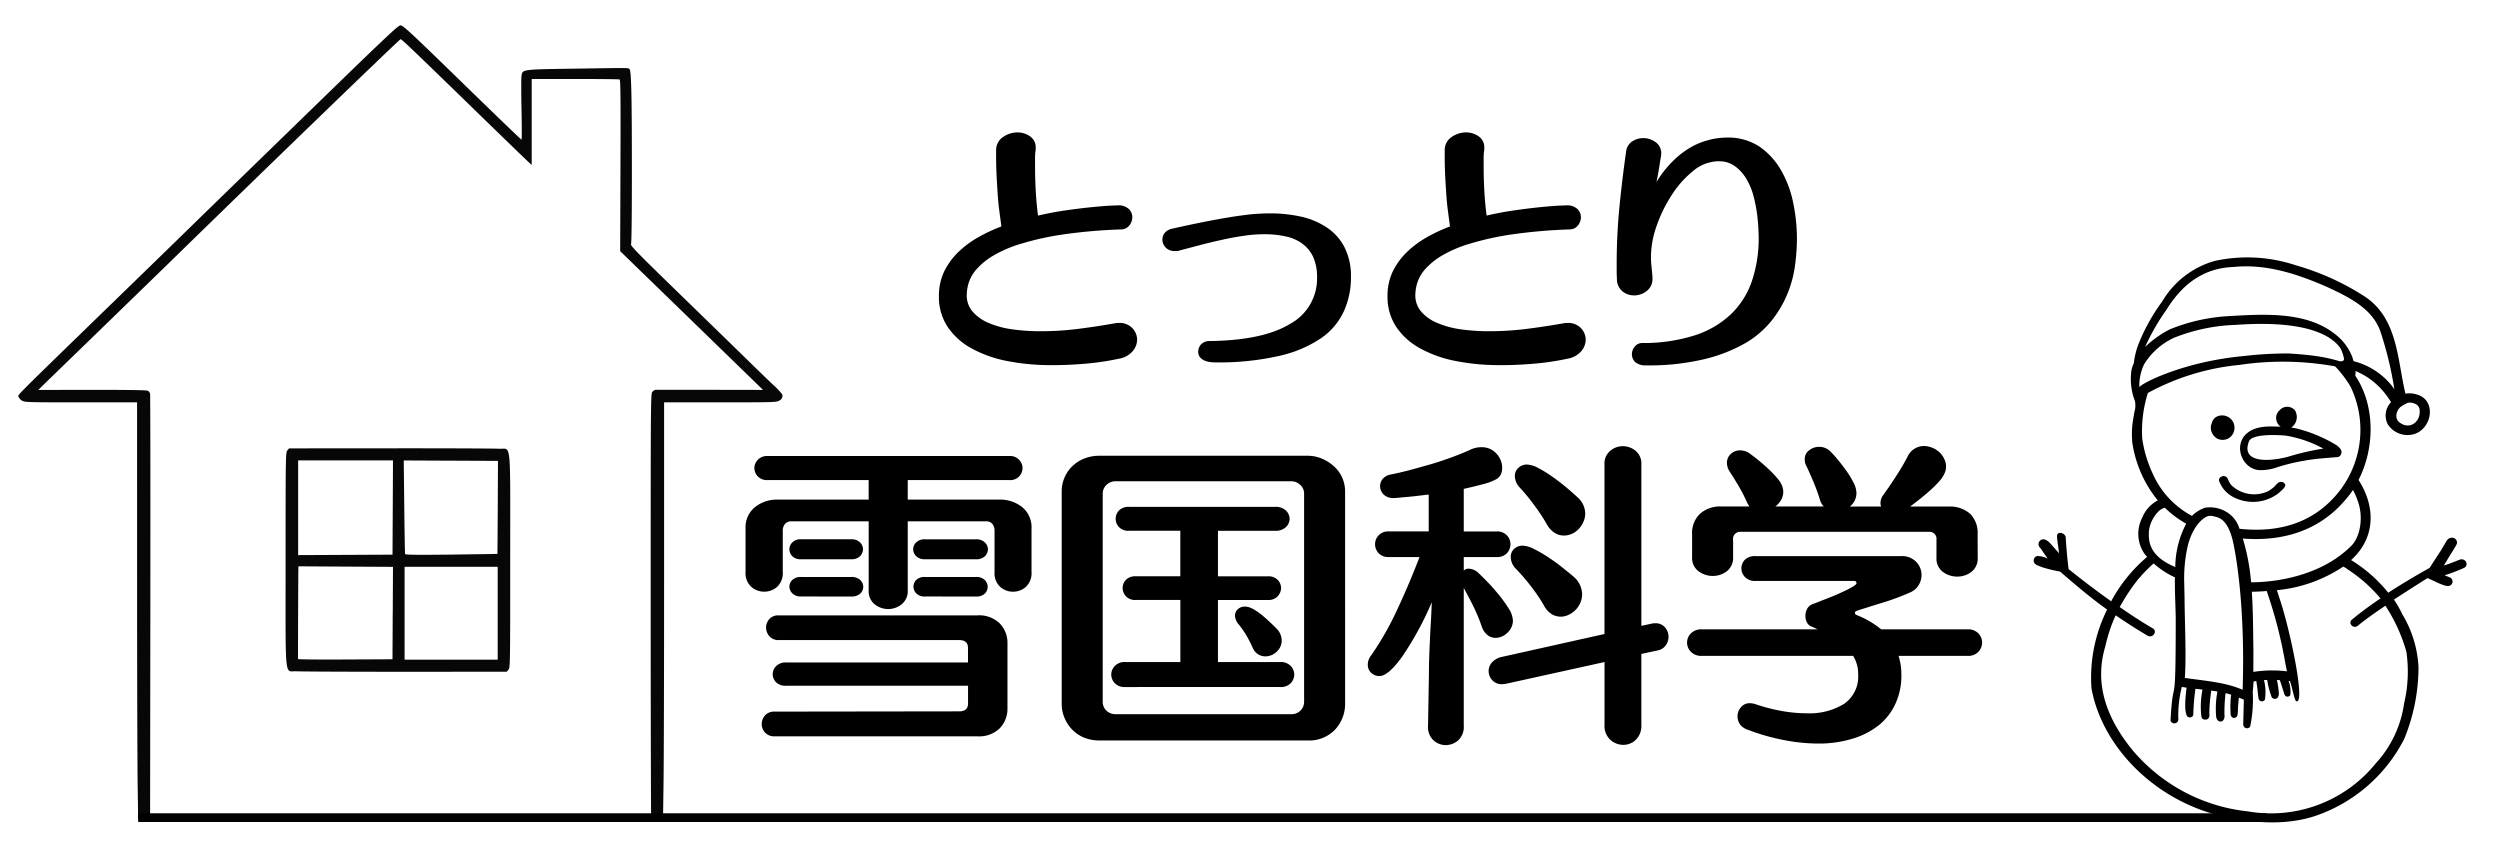 <svg xmlns="http://www.w3.org/2000/svg" xmlns:xlink="http://www.w3.org/1999/xlink" width="302" height="103" viewBox="0 0 302 103">
  <defs>
    <clipPath id="clip-path">
      <path id="パス_15557" data-name="パス 15557" d="M38.547,139.176h96v96h-96Zm0,0"/>
    </clipPath>
    <clipPath id="clip-path-2">
      <path id="パス_15561" data-name="パス 15561" d="M284.074,167h52.5v68.793h-52.5Zm0,0"/>
    </clipPath>
  </defs>
  <g id="雪国科学_2_" data-name="雪国科学 (2)" transform="translate(-38.547 -136.176)">
    <g id="グループ_2157" data-name="グループ 2157" clip-path="url(#clip-path)">
      <path id="パス_15556" data-name="パス 15556" d="M-1.086,237.34c-20.633-.055-21-.059-21.156-.262a.687.687,0,0,1,.137-1c.277-.18,2.156-.191,38.824-.227l38.527-.039-.07-4.766c-.039-2.621-.07-14.1-.07-25.516V184.781H48.32c-6.465,0-6.8-.012-7.117-.207a.964.964,0,0,1-.4-.449c-.082-.312-1.2.809,12.785-12.777,3.359-3.266,6.938-6.742,7.945-7.73s7.066-6.879,13.453-13.086c10.375-10.086,11.652-11.293,11.949-11.293s1.125.762,7.438,6.906c3.9,3.8,7.129,6.906,7.172,6.906s.043-1.637,0-3.641-.043-3.828,0-4.059c.137-.812-.059-.785,6.555-.883,6.914-.105,6.355-.113,6.512.1.2.273.266,3.441.266,12.5,0,5.289-.039,8.48-.105,8.605-.09.172.727,1.008,5.754,5.895,3.227,3.137,6.863,6.676,8.082,7.867s2.707,2.633,3.313,3.207a8.555,8.555,0,0,1,1.125,1.184.622.622,0,0,1-.359.738c-.34.207-.562.215-7.133.215H118.77V205.43c0,11.359-.027,22.844-.07,25.523l-.07,4.875h72.789l.266.266a.72.72,0,0,1,.059,1.043l-.207.258-74.246.055-.066-.828c-.039-.453-.074-12.547-.074-26.871,0-25.9,0-26.047.219-26.262a.743.743,0,0,1,.348-.223h6.57l6.43.012-.594-.582c-.328-.316-4.211-4.09-8.625-8.379l-8.035-7.8.035-10.344c.027-8.539.008-10.355-.109-10.4-.082-.031-2.5-.055-5.379-.055h-5.234v10.391l-.676-.633c-.371-.348-2.426-2.34-4.566-4.418C88.637,142.4,87.082,140.91,86.938,140.91c-.121,0-16.73,16.047-28.1,27.152-1.25,1.219-5.043,4.9-8.43,8.188s-6.406,6.211-6.7,6.5l-.539.531,6.508-.012c4.445,0,6.582.031,6.727.113a.6.6,0,0,1,.273.352c.035.133.047,12.262.031,26.953l-.031,26.711H38.3C28.191,237.395,10.469,237.367-1.086,237.34Zm75.449-20.07c-1.473-.094-1.316,1.547-1.316-13.492,0-12.57.008-12.937.207-13.184l.207-.254,12.2-.008c6.707-.008,12.625.02,13.148.051,1.539.105,1.371-1.57,1.371,13.5,0,12.566,0,12.934-.207,13.184l-.207.254-12.25.008C80.777,217.328,74.859,217.3,74.363,217.27Zm11.629-7.039.027-5.578-5.7-.031-5.723-.035c-.02,0-.062,11.043-.047,11.2,0,.047,2.574.074,5.711.055l5.7-.027.027-5.574Zm12.676.02v-5.609H87.422v11.223H98.668ZM85.992,197.492l.027-5.7H74.563v11.441l11.4-.055Zm12.641,5.594c.008-.008.027-2.539.043-5.625l.027-5.609L87.32,191.8l.063,5.582c.031,3.074.078,5.648.1,5.719.031.1,1.277.117,5.582.07C96.117,203.129,98.621,203.094,98.633,203.086Zm0,0" fill="#070707"/>
    </g>
    <path id="パス_15558" data-name="パス 15558" d="M302.652,223.945v-.012S302.668,223.934,302.652,223.945Zm0,0"/>
    <path id="パス_15559" data-name="パス 15559" d="M315.23,219.852Zm0,0"/>
    <g id="グループ_2158" data-name="グループ 2158" transform="translate(0 0.176)" clip-path="url(#clip-path-2)">
      <path id="パス_15560" data-name="パス 15560" d="M336.5,204.031a.59.59,0,0,0-.617-.465.913.913,0,0,0-.176.027h.012s-.012,0-.012.016c-.016,0-.043.012-.055.012-.234.082-.836.344-.5.191a14.106,14.106,0,0,1-1.395.5c.246-.395.492-.8.727-1.2.3-.465.6-.93.848-1.406a.591.591,0,0,0-.617-.75.713.713,0,0,0-.586.34c-.246.383-.465.777-.7,1.176-.453.68-1,1.527-1.383,2.129-1.738.969-3.41,1.965-5,3a17.326,17.326,0,0,0-4.488-3.945c2.887-2.594,3.051-6.32.9-9.68,2-3.9,2.012-9.035-.4-12.6a1.623,1.623,0,0,0,.027-.531.842.842,0,0,1,.344.121,8.863,8.863,0,0,1,3.324,2.688,9.767,9.767,0,0,1,.633.93,2.3,2.3,0,0,0-.383,2.691,2.842,2.842,0,0,0,3.188,1.16c2.164-.684,2.723-4.109.3-4.781a2.777,2.777,0,0,0-1.367-.094c-.07-.312-.137-.613-.191-.875-.8-3.848-.973-8.488-4.848-10.945a30.883,30.883,0,0,0-8.184-3.687,18.537,18.537,0,0,0-9.773-.543,10.742,10.742,0,0,0-6.379,4.9,22.921,22.921,0,0,0-2.957,5.379,9.725,9.725,0,0,0-.48,2.09c-.012.039-.039.066-.055.109a4.057,4.057,0,0,0-.219.68,7.1,7.1,0,0,0,.016,2.336c.039.246.094.477.148.723.07.23.152.449.234.684a2.567,2.567,0,0,1-.055,1.352c-.082.531-.18,1.051-.246,1.594A10.474,10.474,0,0,0,296.1,189a4.332,4.332,0,0,0,.027.449,14.4,14.4,0,0,0,3.078,7,4.084,4.084,0,0,0-1.891,2.113,4.25,4.25,0,0,0,.277,4.316c.094.133.219.27.328.395a18.338,18.338,0,0,0-4.34,5.363c-1.891-1.336-3.7-2.73-5.148-3.891-.273-2.211-.34-3.875-.355-3.918-.176-.516-1.066-.68-1.039-.039-.016.246.137,1.172.246,2.047-.328-.367-.672-.75-.9-1.012-.355-.434-1.027-1.051-1.508-.379a.6.6,0,0,0,.125.734c.313.426.6.859.9,1.3a2.938,2.938,0,0,0-1.246-.312.562.562,0,0,0-.355.848c.219.3.672.379,1.012.531a17.761,17.761,0,0,0,2.094.5c1.711,1.477,3.754,3.234,5.684,4.586a18.426,18.426,0,0,0-1.891,9.527c1.316,7.152,7.68,13.434,15.414,15.344,3.707.9,7.789,1.281,11.484.109a18.886,18.886,0,0,0,10.883-9.352,22.913,22.913,0,0,0,1.723-8.641,13.586,13.586,0,0,0-1.941-6.387,13.222,13.222,0,0,0-1.027-1.8c1.438-.941,2.875-1.855,4.078-2.609a.812.812,0,0,0,.121.082c.863.355,1.906.969,2.453.875a.541.541,0,0,0,.109-1.023c-.219-.082-.437-.18-.645-.273a7.508,7.508,0,0,0,.781-.246c.547-.2,1.094-.41,1.613-.656A.511.511,0,0,0,336.5,204.031Zm-13.949-2.062c-4.477,4.438-11.43,4.371-12.074,4.371a24.891,24.891,0,0,0-1-5.285c4.734.371,9.168-.871,12.387-4.668a11.842,11.842,0,0,0,.918-1.2,7.564,7.564,0,0,1,.547,1.242C324.074,198.313,323.734,200.809,322.555,201.969Zm-11.988,5.516c.6-.012,1.215-.039,1.8-.094a.507.507,0,0,1,.055.164,54.665,54.665,0,0,1,2.191,8.531c.094.531.164.707.191,1.008a14.969,14.969,0,0,0-4.051.07c.012-.848,0-1.7.012-2.539C310.715,212.262,310.73,209.859,310.566,207.484Zm17.477-21.414a1.485,1.485,0,0,1,.547-.957c.234-.152.48-.285.715-.41a.263.263,0,0,0,.109-.055.425.425,0,0,0,.121-.012,1.566,1.566,0,0,1,.684.109.937.937,0,0,1,.605.625c.246,1.516-1.1,2.582-2.316,1.723A.975.975,0,0,1,328.043,186.07Zm-27.758-12.7c1.875-3,4.395-4.984,8.074-5.121,3.984-.406,7.762.875,11.211,2.375,3.176,1.449,5.641,2.813,6.559,5.488A44.109,44.109,0,0,1,327.785,183c-.125-.148-.234-.312-.355-.465a8.671,8.671,0,0,0-4.574-2.906c-.055-.176-.109-.34-.148-.5a6.359,6.359,0,0,0-1.891-2.609c-3.516-2.961-8.773-2.578-13.25-2.32a22.029,22.029,0,0,0-6.91,1.586,12.461,12.461,0,0,0-2.984,2.129A26.656,26.656,0,0,1,300.285,173.375Zm-3.3,9.4a5.9,5.9,0,0,1,.578-2.77,8.306,8.306,0,0,1,3.613-3.2,21.933,21.933,0,0,1,7.473-1.555c9.676-.7,11.965,1.9,12.621,2.813a4.644,4.644,0,0,1,.438,1.281c.012.289-.316.344-.547.289a20.675,20.675,0,0,0-2.055-.492c-.711-.125-1.437-.219-2.164-.289-.629-.066-1.27-.105-1.9-.148a45.058,45.058,0,0,0-5.363.3C302.242,179.68,297.137,182.355,296.984,182.777Zm1.629,10.473a14.651,14.651,0,0,1-1.285-4.289,15.4,15.4,0,0,1,.684-5.484,28.839,28.839,0,0,1,11.035-3.387,35.645,35.645,0,0,1,11.387.137c.07.012.152.039.219.055a13.464,13.464,0,0,1,1.848,2.441,12.054,12.054,0,0,1-2.437,13.828c-2.957,2.934-6.855,3.781-10.988,3.332a3.5,3.5,0,0,0-1.043-1.652,3.847,3.847,0,0,0-3.148-.887,4.257,4.257,0,0,0-1.547.98A10.585,10.585,0,0,1,298.613,193.25Zm3.793,13.254a17.8,17.8,0,0,1,.426-4.574c.684-2.676,2.105-3.523,2.5-3.59a.1.1,0,0,0,.066-.016,2.19,2.19,0,0,1,.277,0,.859.859,0,0,1,.246.043c.547.137,1.668.2,2.34,2.922.313,1.309,1.531,7.617,1.2,18.043-2.176-.941-4.613-1.078-6.98-1.434.18-2.73-.012-6.348-.039-9.676C302.434,207.637,302.406,207.063,302.406,206.5Zm-4.27-6.336a4.056,4.056,0,0,1,1.285-2.5,1.718,1.718,0,0,1,.645-.328,12.07,12.07,0,0,0,2.574,1.926,11.424,11.424,0,0,0-1.316,5.238C298,203.129,298.094,201.191,298.137,200.168Zm31.1,14.551a16.632,16.632,0,0,1-.273,6.266,13.444,13.444,0,0,1-3.434,7.25,16.286,16.286,0,0,1-15.441,5.785,21.132,21.132,0,0,1-14-7.48c-3.133-3.891-4.559-7.984-3.215-12.461a18.706,18.706,0,0,1,1.246-3.742c1.367.93,2.707,1.789,3.926,2.5.574.23,1.1-.5.629-.887-1.285-.738-2.68-1.652-4.062-2.609a23.939,23.939,0,0,1,2.176-3.3c-.273.258.367-.383.449-.52.387-.422.8-.832,1.219-1.23a2.018,2.018,0,0,1,.262-.215,10.4,10.4,0,0,0,2.559,1.676c-.027,1.953.1,3.824.1,5.133,0,12.121-.289,6.008-.629,12.164a.487.487,0,0,0,.941-.246,14.015,14.015,0,0,1,.426-3.824c.191.043.383.07.574.1-.164,1.324-.312,2.895.1,3.492a.476.476,0,0,0,.6-.012.4.4,0,0,0,.109-.2,27.376,27.376,0,0,1,.258-3.141c.289.027.578.055.852.094a10.633,10.633,0,0,0-.164,2.965c.039.324.027.723.656.652a.516.516,0,0,0,.34-.613,16.15,16.15,0,0,1,.152-2.293c0-.043.016-.109.027-.23,0-.043.016-.07.016-.1a.843.843,0,0,1,.039-.258c.246.027.508.066.738.109a11.317,11.317,0,0,0-.164,2.879c.016,1.039,1.152.984,1.016-.082a18.725,18.725,0,0,1,.137-2.605c.219.055.438.121.668.191a11.657,11.657,0,0,0-.066,2.184c-.043.422.273.832.723.5.234-.3.125-.93.207-1.527.027-.383.043-.6.07-.809.121.055.258.1.383.164.082.027.148.055.219.07-.016.98-.055,1.965-.07,2.949a.457.457,0,0,0,.836.313,15.81,15.81,0,0,0,.316-4,.377.377,0,0,0-.016-.137c0-.027.016-.039.016-.066.039-.41.066-.82.094-1.23.1-.027.207-.039.328-.066.07.438.164,1.172.219,1.73.082.383-.012.383.191.629a.432.432,0,0,0,.629-.094,5.958,5.958,0,0,0-.109-2.375,3.106,3.106,0,0,1,.387-.016A10.208,10.208,0,0,0,313,220.3c.711.4.891-.3.82-.734a11.923,11.923,0,0,0-.219-1.422c.125,0,.234.016.344.016.246.641.465,1.488.6,1.8a.389.389,0,0,0,.6.094.275.275,0,0,0,.082-.16v-.016a3.667,3.667,0,0,0-.219-1.625c.055,0,.109.016.164.016.316.914.453,1.965.715,2.414,1.246.7-.633-8.3-1.848-12.012-.109-.34-.332-1.035-.441-1.379a17.235,17.235,0,0,0,7.352-2.43,7.585,7.585,0,0,0,.656-.422,3.114,3.114,0,0,1,.578.367,17.838,17.838,0,0,1,3.926,3.48c-1.176.8-2.34,1.641-3.406,2.527-.6.438.121,1.242.7.75.879-.723,2.055-1.555,3.3-2.391A20.12,20.12,0,0,1,329.234,214.719Zm0,0"/>
    </g>
    <path id="パス_15562" data-name="パス 15562" d="M311.387,192.961a5.662,5.662,0,0,0,2.2-.328,23.708,23.708,0,0,1,3.379-.816c1.344-.246,2.711-.316,4.055-.437a.635.635,0,0,0,.258-.957,1.951,1.951,0,0,0-.586-.531,17.162,17.162,0,0,0-4.656-1.937,6.3,6.3,0,0,0-.711-.125,1.546,1.546,0,0,0,.438-2.1,1.225,1.225,0,0,0-1.875.043,1.385,1.385,0,0,0-.273.367,1.286,1.286,0,0,0,.438,1.582c-.465-.027-.93-.027-1.395-.027C307.719,187.762,308.66,192.676,311.387,192.961Zm-1.164-3.465c.328-.836,2.8-.836,4.422-.7a14.27,14.27,0,0,1,4.559,1.57,31.4,31.4,0,0,0-4.258.984C312.164,192.074,309.277,191.926,310.223,189.5Zm0,0"/>
    <path id="パス_15563" data-name="パス 15563" d="M314.3,194.41c-.59-.137-.711.324-1.176.7.094-.082-.383.3-.508.355-.055.027-.094.055-.148.082a.63.63,0,0,1-.1.039,3.967,3.967,0,0,1-4.27-.8,2.184,2.184,0,0,1-.328-.52c-.082-.148-.109-.34-.262-.449-.371-.355-1.082.066-.875.5a3.577,3.577,0,0,0,1.914,2.008,5.074,5.074,0,0,0,5.215-.547C314.273,195.309,315.039,194.789,314.3,194.41Zm0,0"/>
    <path id="パス_15564" data-name="パス 15564" d="M306.309,189.113a1.435,1.435,0,0,0,1.531-.043,1.492,1.492,0,0,0-1.137-2.687,1.192,1.192,0,0,0-.984.953,1.873,1.873,0,0,0-.094.273A1.566,1.566,0,0,0,306.309,189.113Zm0,0"/>
    <path id="パス_15565" data-name="パス 15565" d="M0,.75H257.125" transform="translate(55.242 234.196)" fill="none" stroke="#000" stroke-width="1.05"/>
    <g id="グループ_2161" data-name="グループ 2161">
      <g id="グループ_2160" data-name="グループ 2160" transform="translate(126.78 222.451)">
        <g id="グループ_2159" data-name="グループ 2159">
          <path id="パス_15566" data-name="パス 15566" d="M23.516-18.719a1.423,1.423,0,0,1-1.078-.375,1.206,1.206,0,0,1-.359-.844,1.118,1.118,0,0,1,.359-.812,1.423,1.423,0,0,1,1.078-.375h6.141a1.431,1.431,0,0,1,1.094.391,1.147,1.147,0,0,1,.359.8,1.223,1.223,0,0,1-.359.844,1.456,1.456,0,0,1-1.094.375Zm0,4.5a1.368,1.368,0,0,1-1.062-.375,1.21,1.21,0,0,1-.344-.812,1.147,1.147,0,0,1,.344-.812,1.408,1.408,0,0,1,1.063-.359h6.141a1.4,1.4,0,0,1,1.078.375,1.177,1.177,0,0,1,.344.8,1.172,1.172,0,0,1-.344.828,1.426,1.426,0,0,1-1.078.359Zm12.859-2.969a2.269,2.269,0,0,1-.687,1.813,2.319,2.319,0,0,1-1.531.578,2.347,2.347,0,0,1-1.562-.578,2.256,2.256,0,0,1-.687-1.812v-5a1.271,1.271,0,0,0-.25-.781.9.9,0,0,0-.781-.328H21.422v8.313a2.031,2.031,0,0,1-.75,1.719,2.6,2.6,0,0,1-1.609.563,2.648,2.648,0,0,1-1.625-.562,2.042,2.042,0,0,1-.734-1.719V-23.3H7.391a.961.961,0,0,0-.8.328,1.191,1.191,0,0,0-.266.781v5a2.269,2.269,0,0,1-.687,1.813,2.362,2.362,0,0,1-1.562.578,2.374,2.374,0,0,1-1.547-.578,2.238,2.238,0,0,1-.7-1.812v-5.234A3.124,3.124,0,0,1,2.953-25a4.228,4.228,0,0,1,2.766-.922H16.7v-2.359H4.5a1.522,1.522,0,0,1-1.2-.453,1.489,1.489,0,0,1-.406-1,1.445,1.445,0,0,1,.406-.984,1.5,1.5,0,0,1,1.2-.469H33.7a1.459,1.459,0,0,1,1.188.469,1.463,1.463,0,0,1,.406.984,1.508,1.508,0,0,1-.406,1,1.477,1.477,0,0,1-1.187.453H21.422v2.359H32.438A4.291,4.291,0,0,1,35.266-25a3.147,3.147,0,0,1,1.109,2.578ZM8.547-18.719a1.389,1.389,0,0,1-1.078-.375,1.239,1.239,0,0,1-.344-.844,1.16,1.16,0,0,1,.344-.8,1.366,1.366,0,0,1,1.078-.391h6.016a1.422,1.422,0,0,1,1.109.391,1.177,1.177,0,0,1,.344.8,1.258,1.258,0,0,1-.344.844,1.447,1.447,0,0,1-1.109.375Zm0,4.5a1.433,1.433,0,0,1-1.062-.375,1.178,1.178,0,0,1-.359-.812,1.118,1.118,0,0,1,.359-.812,1.476,1.476,0,0,1,1.063-.359h6.016a1.5,1.5,0,0,1,1.125.375,1.147,1.147,0,0,1,.359.8,1.141,1.141,0,0,1-.359.828,1.533,1.533,0,0,1-1.125.359ZM33.469-.719a3.367,3.367,0,0,1-.922,2.406,3.54,3.54,0,0,1-2.734.984H5.344A1.463,1.463,0,0,1,4.172,2.2a1.482,1.482,0,0,1-.391-.984A1.64,1.64,0,0,1,4.172.156,1.463,1.463,0,0,1,5.344-.312l22.3-.031c.707,0,1.063-.316,1.063-.953V-3.437H6.75A1.621,1.621,0,0,1,5.5-3.875a1.409,1.409,0,0,1-.391-.969,1.374,1.374,0,0,1,.422-.969A1.625,1.625,0,0,1,6.75-6.25H28.7V-8c0-.633-.355-.953-1.062-.953H5.875A1.463,1.463,0,0,1,4.7-9.422a1.64,1.64,0,0,1-.391-1.062,1.523,1.523,0,0,1,.375-.984,1.4,1.4,0,0,1,1.141-.469H29.813a3.54,3.54,0,0,1,2.734.984,3.367,3.367,0,0,1,.922,2.406Zm0,0"/>
        </g>
      </g>
    </g>
    <g id="グループ_2164" data-name="グループ 2164">
      <g id="グループ_2163" data-name="グループ 2163" transform="translate(164.895 222.451)">
        <g id="グループ_2162" data-name="グループ 2162">
          <path id="パス_15567" data-name="パス 15567" d="M36.141-1.328a4.529,4.529,0,0,1-1.2,3.172,4.279,4.279,0,0,1-3.328,1.328H6.438a4.849,4.849,0,0,1-1.828-.344,4.2,4.2,0,0,1-1.422-.953A4.5,4.5,0,0,1,2.25.453a4.261,4.261,0,0,1-.344-1.719V-26.875a4.175,4.175,0,0,1,.359-1.75A4.111,4.111,0,0,1,3.234-30a4.34,4.34,0,0,1,1.422-.891,4.782,4.782,0,0,1,1.781-.328H31.609a4.427,4.427,0,0,1,1.719.344,4.978,4.978,0,0,1,1.453.922,3.992,3.992,0,0,1,1,1.359,4.157,4.157,0,0,1,.359,1.719ZM31.188-26.609a1.41,1.41,0,0,0-.484-1.109,1.564,1.564,0,0,0-1.078-.422H8.422a1.578,1.578,0,0,0-1.109.438,1.45,1.45,0,0,0-.453,1.094V-1.562A1.472,1.472,0,0,0,7.313-.422,1.6,1.6,0,0,0,8.422,0h21.2A1.522,1.522,0,0,0,30.75-.437a1.49,1.49,0,0,0,.438-1.094ZM27.828-10.375a2.1,2.1,0,0,1,.656,1.453,1.828,1.828,0,0,1-.609,1.375,1.979,1.979,0,0,1-1.375.563,1.724,1.724,0,0,1-.844-.234,1.762,1.762,0,0,1-.687-.828,14.273,14.273,0,0,0-.8-1.547,11.331,11.331,0,0,0-.953-1.344,1.6,1.6,0,0,1-.375-.953,1.038,1.038,0,0,1,.328-.781A1.228,1.228,0,0,1,24.063-13a1.875,1.875,0,0,1,.469.078,3.268,3.268,0,0,1,.719.344,8.646,8.646,0,0,1,1.078.8Q26.949-11.248,27.828-10.375ZM9.609-3.281a1.655,1.655,0,0,1-1.3-.469A1.56,1.56,0,0,1,7.891-4.8a1.494,1.494,0,0,1,.422-1.016,1.635,1.635,0,0,1,1.3-.484h6.625v-7.5H10.828a1.48,1.48,0,0,1-1.172-.453,1.528,1.528,0,0,1-.391-1,1.423,1.423,0,0,1,.391-.969,1.526,1.526,0,0,1,1.172-.437h5.406v-5.5H10.063a1.585,1.585,0,0,1-1.25-.453,1.467,1.467,0,0,1-.391-.984,1.5,1.5,0,0,1,.391-1,1.6,1.6,0,0,1,1.25-.453H27.672A1.775,1.775,0,0,1,29-24.594a1.429,1.429,0,0,1,.438,1,1.4,1.4,0,0,1-.437.984,1.76,1.76,0,0,1-1.328.453H20.781v5.5H26.8a1.547,1.547,0,0,1,1.2.438,1.405,1.405,0,0,1,.406.969,1.508,1.508,0,0,1-.406,1,1.5,1.5,0,0,1-1.2.453H20.781v7.5h7.5a1.613,1.613,0,0,1,1.3.484A1.494,1.494,0,0,1,30-4.8a1.56,1.56,0,0,1-.422,1.047,1.633,1.633,0,0,1-1.3.469Zm0,0"/>
        </g>
      </g>
    </g>
    <g id="グループ_2167" data-name="グループ 2167">
      <g id="グループ_2166" data-name="グループ 2166" transform="translate(203.01 222.451)">
        <g id="グループ_2165" data-name="グループ 2165">
          <path id="パス_15568" data-name="パス 15568" d="M26.156-26.156a2.667,2.667,0,0,1,.875,1.906,2.447,2.447,0,0,1-.219,1.016,3.081,3.081,0,0,1-.562.859,2.729,2.729,0,0,1-.844.594,2.4,2.4,0,0,1-.969.2,2.071,2.071,0,0,1-1.125-.344,2.9,2.9,0,0,1-.969-1.109,23.2,23.2,0,0,0-1.578-2.359,21.778,21.778,0,0,0-1.672-2.016,2.052,2.052,0,0,1-.562-1.344,1.3,1.3,0,0,1,.422-1,1.471,1.471,0,0,1,1.063-.406,3.249,3.249,0,0,1,1.375.438,14.436,14.436,0,0,1,1.734,1.078q.891.627,1.7,1.313T26.156-26.156ZM33.813-7.281V1.266a2.354,2.354,0,0,1-.672,1.828,2.142,2.142,0,0,1-1.5.609,2.343,2.343,0,0,1-1.578-.609,2.289,2.289,0,0,1-.7-1.828V-6.3L17.578-3.7A3.062,3.062,0,0,1,17-3.625a1.529,1.529,0,0,1-1.2-.484,1.637,1.637,0,0,1-.437-1.109,1.579,1.579,0,0,1,.375-1,2.142,2.142,0,0,1,1.156-.687L29.359-9.687V-30.156a1.986,1.986,0,0,1,.688-1.656,2.331,2.331,0,0,1,1.516-.562,2.408,2.408,0,0,1,1.563.563,2,2,0,0,1,.688,1.656v19.484l1.219-.266a1.721,1.721,0,0,1,.469-.047,1.454,1.454,0,0,1,1.172.5,1.727,1.727,0,0,1,.422,1.141,1.774,1.774,0,0,1-.328,1.016,1.551,1.551,0,0,1-1,.625Zm-8.078-9.234a2.834,2.834,0,0,1,.922,2.031,2.56,2.56,0,0,1-.219,1.031,2.666,2.666,0,0,1-.578.859,3.1,3.1,0,0,1-.844.594,2.2,2.2,0,0,1-.953.219,2.16,2.16,0,0,1-1.078-.3,2.707,2.707,0,0,1-.953-1.078,20.4,20.4,0,0,0-1.484-2.2,24.383,24.383,0,0,0-1.859-2.172,2.084,2.084,0,0,1-.656-1.453,1.317,1.317,0,0,1,.391-.969,1.477,1.477,0,0,1,1.094-.406,3.376,3.376,0,0,1,1.359.422,15.448,15.448,0,0,1,1.766,1.031c.613.406,1.2.836,1.75,1.281S25.4-16.816,25.734-16.516ZM14.188-17c.2.18.523.5.984.969s.914.984,1.375,1.547A15.8,15.8,0,0,1,17.766-12.8a2.974,2.974,0,0,1,.531,1.469,1.978,1.978,0,0,1-.672,1.5,2.06,2.06,0,0,1-1.422.609,1.569,1.569,0,0,1-.969-.328,2.208,2.208,0,0,1-.7-1.047A23.068,23.068,0,0,0,13.5-13.078q-.533-1.061-1.141-2.172V1.375a2.2,2.2,0,0,1-.672,1.781,2.278,2.278,0,0,1-1.516.578A2.213,2.213,0,0,1,8.7,3.156a2.185,2.185,0,0,1-.656-1.75V1.375l.109-6.328c0-.531.008-1.164.031-1.906s.063-1.492.094-2.266.082-1.555.125-2.328.07-1.473.094-2.078A38.021,38.021,0,0,1,4.906-6.937Q3.23-4.605,2.172-4.609a1.415,1.415,0,0,1-1-.391,1.327,1.327,0,0,1-.406-.984,1.8,1.8,0,0,1,.422-1.141,36.078,36.078,0,0,0,3.078-5.391q1.482-3.152,2.75-6.469h-3.7a1.592,1.592,0,0,1-1.25-.469,1.616,1.616,0,0,1-.422-1.094,1.532,1.532,0,0,1,.422-1.047,1.573,1.573,0,0,1,1.25-.484H8.125v-4.453c-.23.023-.547.059-.953.109s-.824.1-1.25.141-.82.07-1.2.109a7.924,7.924,0,0,1-.8.063,1.65,1.65,0,0,1-1.25-.437,1.415,1.415,0,0,1-.422-.984,1.424,1.424,0,0,1,.313-.891,1.728,1.728,0,0,1,1.063-.547q.984-.2,2.2-.516c.813-.219,1.648-.453,2.516-.7s1.711-.539,2.547-.844,1.6-.609,2.266-.922a3.023,3.023,0,0,1,1.328-.3,2.327,2.327,0,0,1,1.828.781A2.489,2.489,0,0,1,17-29.812a2.059,2.059,0,0,1-.156.844,1.374,1.374,0,0,1-.641.625,6.376,6.376,0,0,1-1.422.531q-.908.252-2.422.594v5.141h3.953a1.6,1.6,0,0,1,1.266.484A1.532,1.532,0,0,1,18-20.547a1.616,1.616,0,0,1-.422,1.094,1.617,1.617,0,0,1-1.266.469H12.359v1.641A.832.832,0,0,1,13-17.578,1.785,1.785,0,0,1,14.188-17Zm0,0"/>
        </g>
      </g>
    </g>
    <g id="グループ_2170" data-name="グループ 2170">
      <g id="グループ_2169" data-name="グループ 2169" transform="translate(241.125 222.451)">
        <g id="グループ_2168" data-name="グループ 2168">
          <path id="パス_15569" data-name="パス 15569" d="M36.328-18.906a2.02,2.02,0,0,1-.766,1.719,2.771,2.771,0,0,1-1.7.563,2.894,2.894,0,0,1-1.734-.562,1.991,1.991,0,0,1-.781-1.719v-2.141a.858.858,0,0,0-.953-.984H7.734a.856.856,0,0,0-.953.984v2.063a2.02,2.02,0,0,1-.766,1.719,2.722,2.722,0,0,1-1.672.563,2.894,2.894,0,0,1-1.734-.562,1.991,1.991,0,0,1-.781-1.719v-2.75A3.215,3.215,0,0,1,2.766-24.2a3.68,3.68,0,0,1,2.641-.891H8.766a2.651,2.651,0,0,1-.2-.3,2.35,2.35,0,0,1-.172-.344,17.815,17.815,0,0,0-.937-1.812q-.6-1.014-1.094-1.766a2.013,2.013,0,0,1-.328-1.031A1.436,1.436,0,0,1,6.5-31.437a1.629,1.629,0,0,1,1.125-.437,2.041,2.041,0,0,1,1.219.422A24.719,24.719,0,0,1,11-29.672a13.247,13.247,0,0,1,1.2,1.266,2.9,2.9,0,0,1,.531.906,2.313,2.313,0,0,1,.109.625,2.006,2.006,0,0,1-.266,1,2.739,2.739,0,0,1-.687.781h5.844a2,2,0,0,1-.469-.828c-.074-.258-.172-.566-.3-.922s-.266-.719-.422-1.094-.32-.758-.484-1.125-.3-.687-.437-.937a1.665,1.665,0,0,1-.187-.812,1.3,1.3,0,0,1,.531-1.062,1.9,1.9,0,0,1,1.188-.422,1.891,1.891,0,0,1,1.406.578,11.953,11.953,0,0,1,.828.922c.344.406.688.852,1.031,1.328a11.537,11.537,0,0,1,.891,1.453,2.869,2.869,0,0,1,.375,1.3,2.049,2.049,0,0,1-.8,1.625h3.781a.751.751,0,0,1-.062-.2,1.1,1.1,0,0,1-.016-.2,1.617,1.617,0,0,1,.344-1q.639-.873,1.5-2.2t1.438-2.437a2.1,2.1,0,0,1,.875-.969,2.178,2.178,0,0,1,1.063-.3,2.717,2.717,0,0,1,.984.188,2.723,2.723,0,0,1,.875.531,2.541,2.541,0,0,1,.609.813,2.126,2.126,0,0,1,.234.984,1.962,1.962,0,0,1-.141.688,3.4,3.4,0,0,1-.578.938,12.835,12.835,0,0,1-1.312,1.313q-.861.768-2.312,1.859h4.609a3.689,3.689,0,0,1,2.625.859,3.258,3.258,0,0,1,.922,2.5ZM26.766-7.047a7.571,7.571,0,0,1,.344,2.313,8.073,8.073,0,0,1-.734,3.5,7.117,7.117,0,0,1-2.031,2.594,9.442,9.442,0,0,1-3.172,1.609,13.85,13.85,0,0,1-4.125.578A21.822,21.822,0,0,1,13,3.141,25.706,25.706,0,0,1,8.547,1.875,1.863,1.863,0,0,1,7.594,1.2,1.709,1.709,0,0,1,7.313.266,1.646,1.646,0,0,1,7.719-.828a1.334,1.334,0,0,1,1.094-.5,2.226,2.226,0,0,1,.641.109,21.385,21.385,0,0,0,3.281.844,17.266,17.266,0,0,0,2.938.266A7.983,7.983,0,0,0,20.188-1.25a4,4,0,0,0,1.7-3.547,4.093,4.093,0,0,0-.609-2.25H3.016a1.739,1.739,0,0,1-1.344-.5,1.6,1.6,0,0,1-.453-1.109A1.551,1.551,0,0,1,1.672-9.75a1.753,1.753,0,0,1,1.344-.5H17a3.582,3.582,0,0,1-.344-.156,3.752,3.752,0,0,0-.344-.156,1.058,1.058,0,0,1-.609-.516,1.66,1.66,0,0,1-.187-.781,1.829,1.829,0,0,1,.188-.828,1.191,1.191,0,0,1,.609-.578c.719-.281,1.4-.547,2.047-.8s1.211-.5,1.7-.734a11.1,11.1,0,0,0,1.188-.609c.289-.176.438-.316.438-.422,0-.176-.1-.266-.3-.266H9.5a1.664,1.664,0,0,1-1.281-.469,1.525,1.525,0,0,1-.437-1.047,1.5,1.5,0,0,1,.406-1.031A1.719,1.719,0,0,1,9.5-19.094H27.031a2.383,2.383,0,0,1,1.875.7,2.293,2.293,0,0,1,.641,1.578,2.353,2.353,0,0,1-.359,1.234,2.264,2.264,0,0,1-1.094.906,29.049,29.049,0,0,1-3.3,1.219q-1.734.533-3.031.953c-.18.055-.266.141-.266.266s.1.227.313.3a10.968,10.968,0,0,1,2.859,1.688H35.078a1.7,1.7,0,0,1,1.344.5,1.6,1.6,0,0,1,.438,1.094,1.655,1.655,0,0,1-.437,1.109,1.689,1.689,0,0,1-1.344.5Zm0,0"/>
        </g>
      </g>
    </g>
    <g id="グループ_2173" data-name="グループ 2173">
      <g id="グループ_2172" data-name="グループ 2172" transform="translate(150.391 178.312)">
        <g id="グループ_2171" data-name="グループ 2171">
          <path id="パス_15570" data-name="パス 15570" d="M23.578-14.422a63.542,63.542,0,0,0-7.016.609A34.413,34.413,0,0,0,11.531-12.7a14.959,14.959,0,0,0-3.375,1.438,8.48,8.48,0,0,0-2,1.609,4.756,4.756,0,0,0-.969,1.641,5.3,5.3,0,0,0-.25,1.531,3,3,0,0,0,.656,1.922A5.127,5.127,0,0,0,7.438-3.187a11.035,11.035,0,0,0,2.844.813,24.372,24.372,0,0,0,3.656.25,36.107,36.107,0,0,0,4.188-.25q2.168-.264,4.594-.687c.1-.02.2-.035.3-.047s.207-.016.313-.016a2.1,2.1,0,0,1,1.609.625,2.035,2.035,0,0,1,.578,1.406A2.177,2.177,0,0,1,25,.266a2.742,2.742,0,0,1-1.641.922A32.178,32.178,0,0,1,19.25,1.8q-1.986.17-3.8.172h-.3a27.175,27.175,0,0,1-5.344-.5A14.67,14.67,0,0,1,5.5-.062,8.241,8.241,0,0,1,2.625-2.656a6.527,6.527,0,0,1-1.047-3.7,6.766,6.766,0,0,1,.656-3.031,8.538,8.538,0,0,1,1.734-2.344A11.692,11.692,0,0,1,6.375-13.5a19.37,19.37,0,0,1,2.75-1.281c-.086-.625-.172-1.289-.266-2s-.152-1.43-.2-2.172-.094-1.473-.125-2.2-.047-1.43-.047-2.078V-24a1.871,1.871,0,0,1,.828-1.578,3.01,3.01,0,0,1,1.75-.562,2.589,2.589,0,0,1,1.516.469,1.592,1.592,0,0,1,.688,1.406v.2a6.018,6.018,0,0,0-.078,1.031v1.094q0,1.488.094,3.047t.266,2.8q1.811-.422,3.531-.656c1.156-.164,2.18-.289,3.078-.375s1.641-.148,2.2-.172l.813-.031a1.81,1.81,0,0,1,1.344.438,1.388,1.388,0,0,1,.422.984,1.572,1.572,0,0,1-.359,1A1.25,1.25,0,0,1,23.578-14.422Zm0,0"/>
        </g>
      </g>
    </g>
    <g id="グループ_2176" data-name="グループ 2176">
      <g id="グループ_2175" data-name="グループ 2175" transform="translate(177.164 178.312)">
        <g id="グループ_2174" data-name="グループ 2174">
          <path id="パス_15571" data-name="パス 15571" d="M24.578-8.641a9.874,9.874,0,0,1-.844,4.078,8.025,8.025,0,0,1-2.766,3.281A14.808,14.808,0,0,1,15.891.859a32.657,32.657,0,0,1-7.734.781,4.631,4.631,0,0,1-.625-.047,2.572,2.572,0,0,1-.672-.187A1.433,1.433,0,0,1,6.328,1a1.074,1.074,0,0,1-.2-.672,1.249,1.249,0,0,1,.359-.875A1.38,1.38,0,0,1,7.547-.937Q14-1.031,17.234-3.016a6.224,6.224,0,0,0,3.25-5.594,5.85,5.85,0,0,0-.469-2.484A4.1,4.1,0,0,0,18.7-12.7a5.075,5.075,0,0,0-2-.875,11.647,11.647,0,0,0-2.578-.266,17.054,17.054,0,0,0-2.562.2c-.867.125-1.734.289-2.609.484s-1.742.4-2.594.625-1.672.438-2.484.656a.878.878,0,0,1-.3.063h-.25a1.441,1.441,0,0,1-1.141-.437A1.393,1.393,0,0,1,1.8-13.2a1.273,1.273,0,0,1,.281-.8A1.616,1.616,0,0,1,3-14.516q2.73-.609,4.625-.969c1.258-.238,2.328-.422,3.2-.547s1.641-.223,2.266-.266,1.207-.062,1.75-.062a17.075,17.075,0,0,1,3.688.391,9.071,9.071,0,0,1,3.109,1.3A6.315,6.315,0,0,1,23.781-12.3,7.666,7.666,0,0,1,24.578-8.641Zm0,0"/>
        </g>
      </g>
    </g>
    <g id="グループ_2179" data-name="グループ 2179">
      <g id="グループ_2178" data-name="グループ 2178" transform="translate(204.581 178.312)">
        <g id="グループ_2177" data-name="グループ 2177">
          <path id="パス_15572" data-name="パス 15572" d="M23.578-14.422a63.542,63.542,0,0,0-7.016.609A34.413,34.413,0,0,0,11.531-12.7a14.959,14.959,0,0,0-3.375,1.438,8.48,8.48,0,0,0-2,1.609,4.756,4.756,0,0,0-.969,1.641,5.3,5.3,0,0,0-.25,1.531,3,3,0,0,0,.656,1.922A5.127,5.127,0,0,0,7.438-3.187a11.035,11.035,0,0,0,2.844.813,24.372,24.372,0,0,0,3.656.25,36.107,36.107,0,0,0,4.188-.25q2.168-.264,4.594-.687c.1-.02.2-.035.3-.047s.207-.016.313-.016a2.1,2.1,0,0,1,1.609.625,2.035,2.035,0,0,1,.578,1.406A2.177,2.177,0,0,1,25,.266a2.742,2.742,0,0,1-1.641.922A32.178,32.178,0,0,1,19.25,1.8q-1.986.17-3.8.172h-.3a27.175,27.175,0,0,1-5.344-.5A14.67,14.67,0,0,1,5.5-.062,8.241,8.241,0,0,1,2.625-2.656a6.527,6.527,0,0,1-1.047-3.7,6.766,6.766,0,0,1,.656-3.031,8.538,8.538,0,0,1,1.734-2.344A11.692,11.692,0,0,1,6.375-13.5a19.37,19.37,0,0,1,2.75-1.281c-.086-.625-.172-1.289-.266-2s-.152-1.43-.2-2.172-.094-1.473-.125-2.2-.047-1.43-.047-2.078V-24a1.871,1.871,0,0,1,.828-1.578,3.01,3.01,0,0,1,1.75-.562,2.589,2.589,0,0,1,1.516.469,1.592,1.592,0,0,1,.688,1.406v.2a6.018,6.018,0,0,0-.078,1.031v1.094q0,1.488.094,3.047t.266,2.8q1.811-.422,3.531-.656c1.156-.164,2.18-.289,3.078-.375s1.641-.148,2.2-.172l.813-.031a1.81,1.81,0,0,1,1.344.438,1.388,1.388,0,0,1,.422.984,1.572,1.572,0,0,1-.359,1A1.25,1.25,0,0,1,23.578-14.422Zm0,0"/>
        </g>
      </g>
    </g>
    <g id="グループ_2182" data-name="グループ 2182">
      <g id="グループ_2181" data-name="グループ 2181" transform="translate(231.353 178.312)">
        <g id="グループ_2180" data-name="グループ 2180">
          <path id="パス_15573" data-name="パス 15573" d="M15.781-25.516a6.824,6.824,0,0,1,4.031,1.141,8.85,8.85,0,0,1,2.609,2.938,13.226,13.226,0,0,1,1.422,3.953,21.651,21.651,0,0,1,.422,4.156,25.1,25.1,0,0,1-.219,3.156,13.82,13.82,0,0,1-.875,3.391A13.231,13.231,0,0,1,21.281-3.5a11.446,11.446,0,0,1-3.25,2.813A18.8,18.8,0,0,1,13.078,1.25,28.562,28.562,0,0,1,6.063,2a1.855,1.855,0,0,1-1.344-.406A1.294,1.294,0,0,1,4.328.672a1.441,1.441,0,0,1,.344-.937A1.126,1.126,0,0,1,5.578-.7a20.32,20.32,0,0,0,6.375-.937A11.409,11.409,0,0,0,16.313-4.2a10.01,10.01,0,0,0,2.516-4,16.028,16.028,0,0,0,.813-5.25c0-.156-.012-.484-.031-.984s-.074-1.109-.156-1.8a16.883,16.883,0,0,0-.422-2.156,7.79,7.79,0,0,0-.844-2.078,5.075,5.075,0,0,0-1.375-1.562,3.206,3.206,0,0,0-2-.625,4.852,4.852,0,0,0-3.125,1.2,12.069,12.069,0,0,0-2.578,2.922,16.907,16.907,0,0,0-1.781,3.641,11.374,11.374,0,0,0-.687,3.375A8.467,8.467,0,0,0,6.672-10.2c.039.4.086.906.141,1.531v.156a1.8,1.8,0,0,1-.7,1.531,2.441,2.441,0,0,1-1.531.531,2.214,2.214,0,0,1-1.406-.5,1.946,1.946,0,0,1-.656-1.562c-.023-.3-.031-.594-.031-.875v-.875q0-3.422.328-6.828.34-3.422.8-6.656a1.724,1.724,0,0,1,.734-1.3A2.444,2.444,0,0,1,5.7-25.453a2.507,2.507,0,0,1,1.484.484,1.633,1.633,0,0,1,.688,1.422,5.173,5.173,0,0,1-.094.641c-.055.344-.109.711-.172,1.094s-.125.742-.187,1.063-.105.527-.125.609a12.831,12.831,0,0,1,1.875-2.422,10.637,10.637,0,0,1,2.109-1.687,8.747,8.747,0,0,1,2.25-.953A8.513,8.513,0,0,1,15.781-25.516Zm0,0"/>
        </g>
      </g>
    </g>
    <path id="パス_15574" data-name="パス 15574" d="M0,0H302V103H0Z" transform="translate(38.547 136.176)" fill="none"/>
  </g>
</svg>
